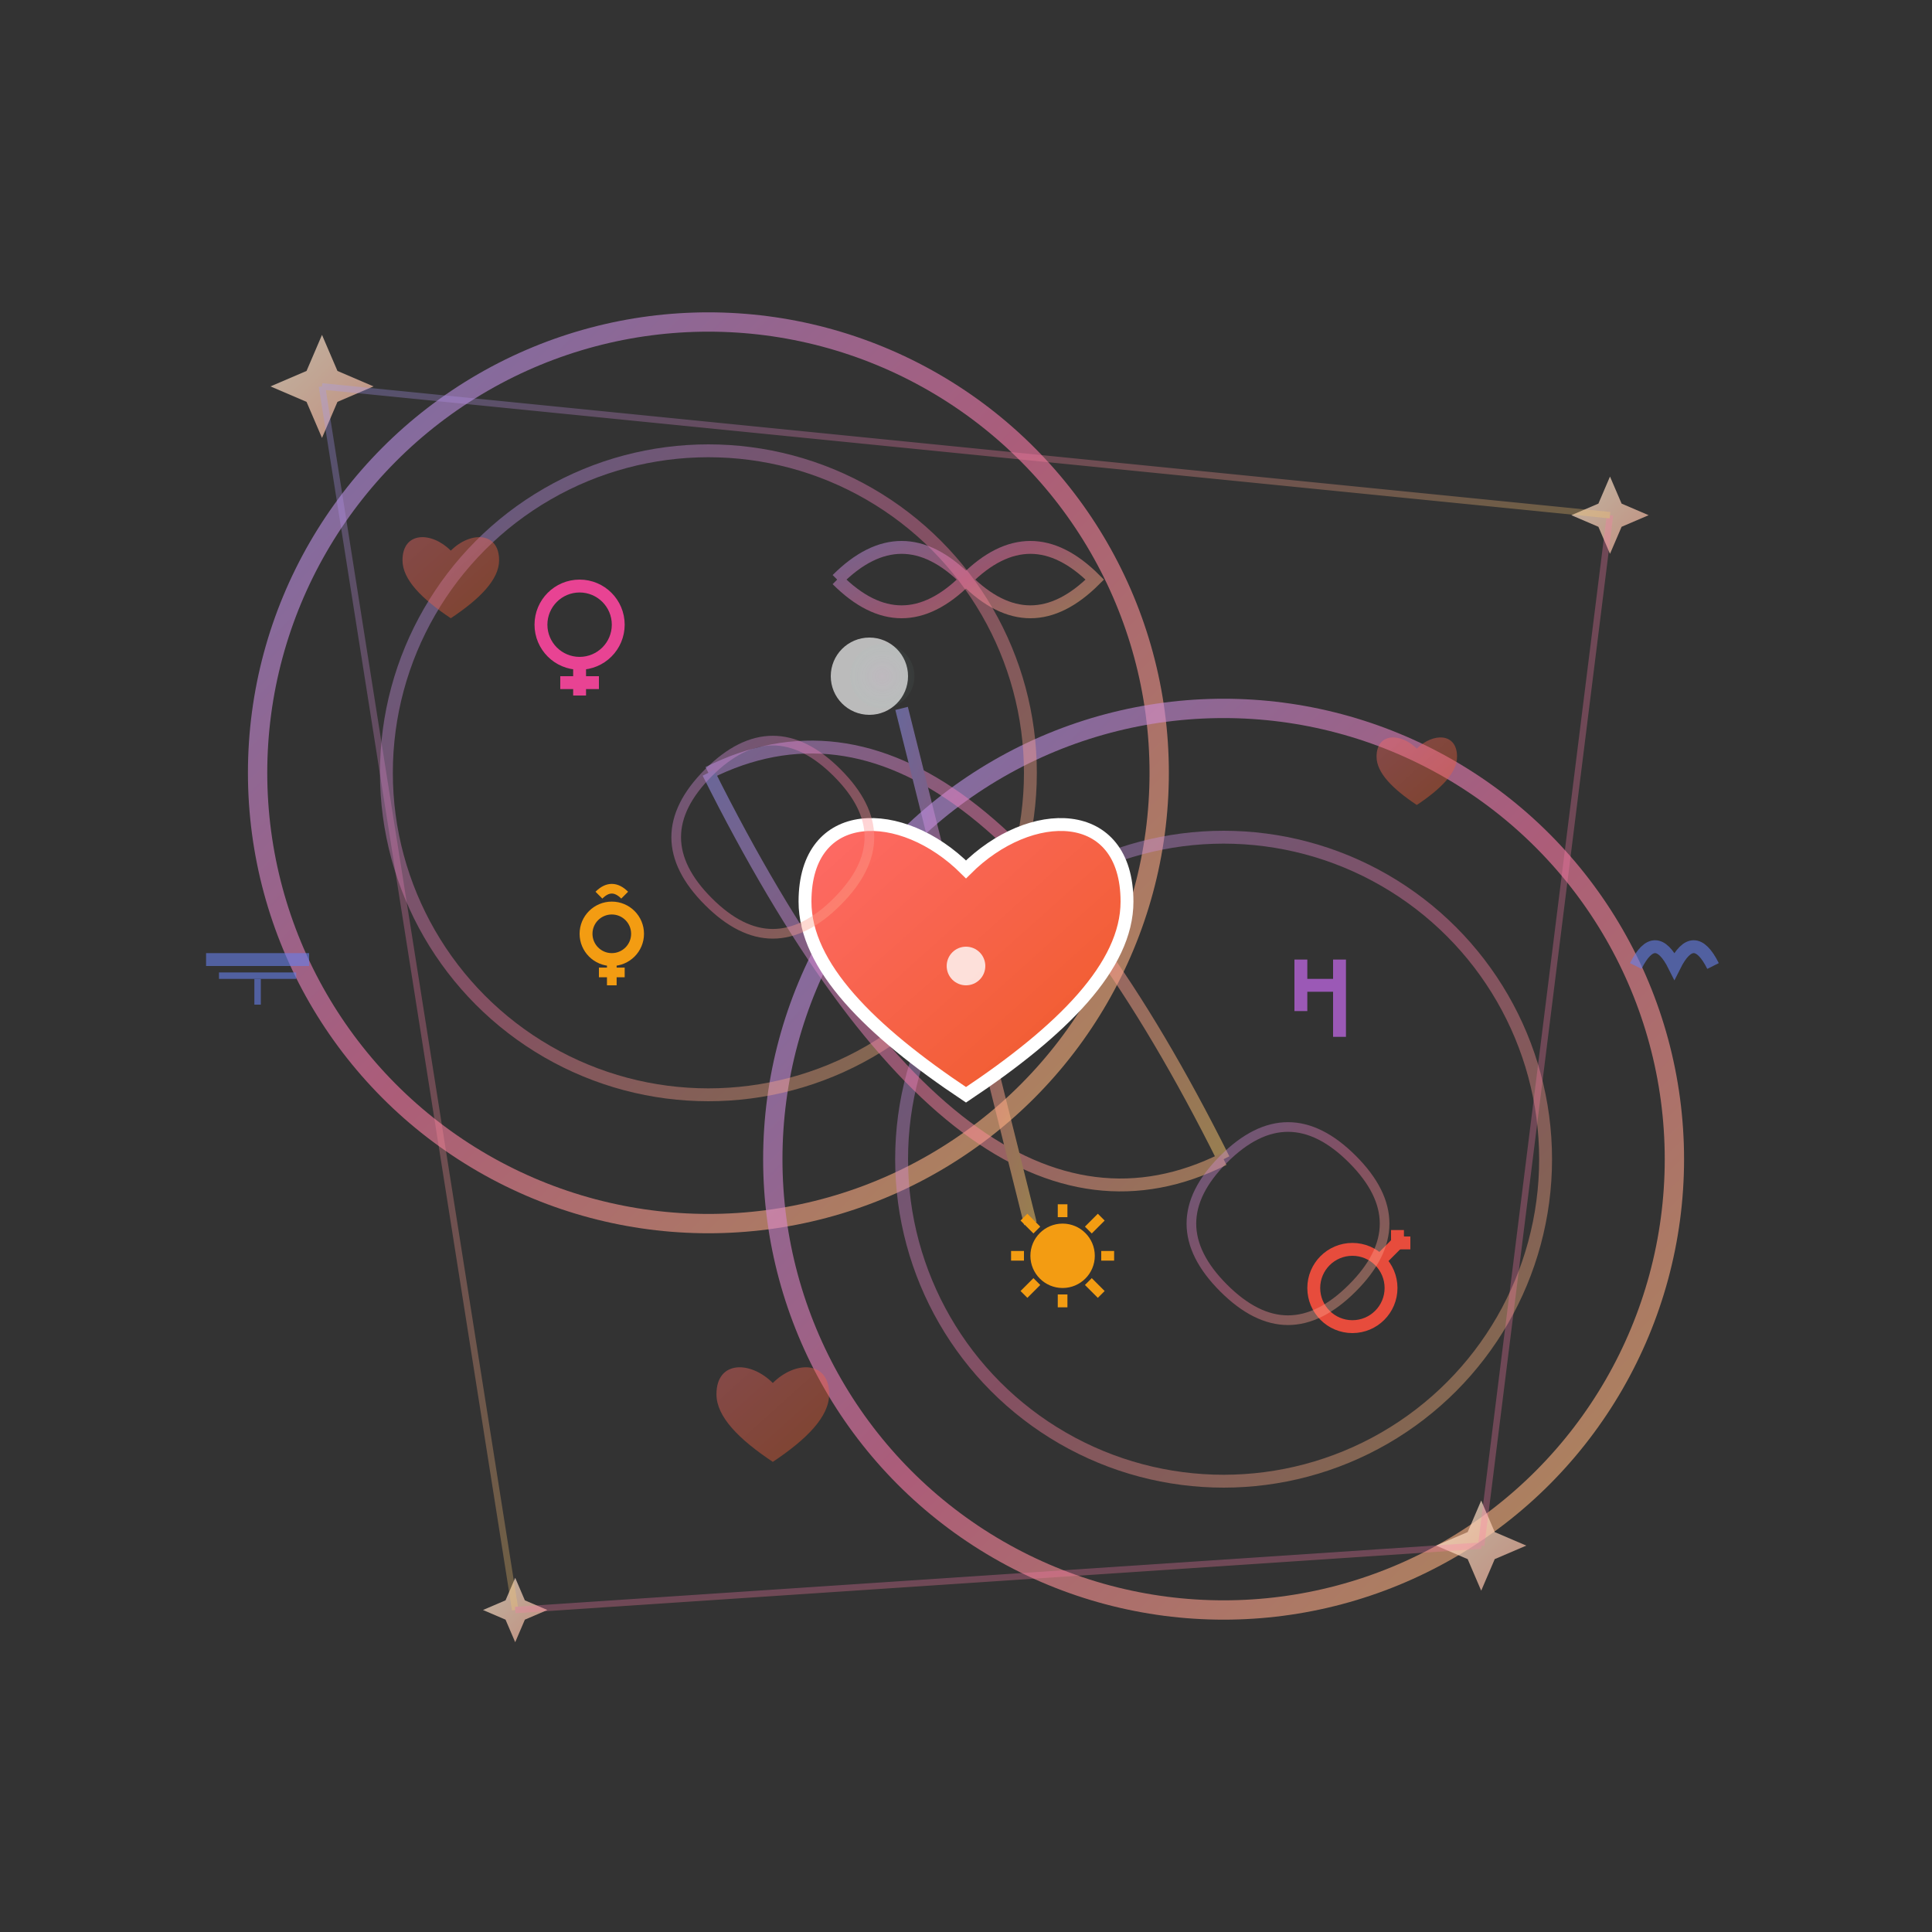 <svg width="300" height="300" viewBox="0 0 300 300" xmlns="http://www.w3.org/2000/svg">
  <rect x="0" y="0" width="300" height="300" fill="#333333" stroke="none"/>
  <defs>
    <linearGradient id="heartGradient" x1="0%" y1="0%" x2="100%" y2="100%">
      <stop offset="0%" style="stop-color:#ff6b6b;stop-opacity:1" />
      <stop offset="100%" style="stop-color:#ee5a24;stop-opacity:1" />
    </linearGradient>
    <linearGradient id="connectionGradient" x1="0%" y1="0%" x2="100%" y2="100%">
      <stop offset="0%" style="stop-color:#a29bfe;stop-opacity:1" />
      <stop offset="50%" style="stop-color:#fd79a8;stop-opacity:1" />
      <stop offset="100%" style="stop-color:#fdcb6e;stop-opacity:1" />
    </linearGradient>
    <radialGradient id="backgroundGradient" cx="50%" cy="50%" r="50%">
      <stop offset="0%" style="stop-color:#dda0dd;stop-opacity:0.1" />
      <stop offset="100%" style="stop-color:#98d8c8;stop-opacity:0.05" />
    </radialGradient>
    <linearGradient id="starGradient" x1="0%" y1="0%" x2="100%" y2="100%">
      <stop offset="0%" style="stop-color:#ffecd2;stop-opacity:1" />
      <stop offset="100%" style="stop-color:#fcb69f;stop-opacity:1" />
    </linearGradient>
  </defs>
  
  <!-- Connection circles representing two souls -->
  <circle cx="110" cy="120" r="70" fill="none" stroke="url(#connectionGradient)" stroke-width="3" opacity="0.6"/>
  <circle cx="190" cy="180" r="70" fill="none" stroke="url(#connectionGradient)" stroke-width="3" opacity="0.6"/>
  
  <!-- Inner soul circles -->
  <circle cx="110" cy="120" r="50" fill="none" stroke="url(#connectionGradient)" stroke-width="2" opacity="0.4"/>
  <circle cx="190" cy="180" r="50" fill="none" stroke="url(#connectionGradient)" stroke-width="2" opacity="0.4"/>
  
  <!-- Connection lines between souls -->
  <g stroke="url(#connectionGradient)" stroke-width="2" opacity="0.5" fill="none">
    <path d="M 110 120 Q 150 100 190 180"/>
    <path d="M 110 120 Q 150 200 190 180"/>
    <path d="M 140 110 Q 150 150 160 190"/>
  </g>
  
  <!-- Central heart -->
  <g transform="translate(150, 150)">
    <path d="M0,-15 C-10,-25 -25,-25 -25,-10 C-25,0 -15,10 0,20 C15,10 25,0 25,-10 C25,-25 10,-25 0,-15 Z" 
          fill="url(#heartGradient)" stroke="#fff" stroke-width="2"/>
    <circle cx="0" cy="0" r="3" fill="#fff" opacity="0.8"/>
  </g>
  
  <!-- Left figure (Person 1) symbols - Abstract geometric shapes -->
  <g transform="translate(110, 120)">
    <!-- Venus symbol - Circle with cross below -->
    <g transform="translate(-20, -20)">
      <circle cx="0" cy="-3" r="6" fill="none" stroke="#e84393" stroke-width="2"/>
      <line x1="0" y1="3" x2="0" y2="8" stroke="#e84393" stroke-width="2"/>
      <line x1="-3" y1="6" x2="3" y2="6" stroke="#e84393" stroke-width="2"/>
    </g>
    
    <!-- Moon symbol - Crescent -->
    <g transform="translate(25, -15)">
      <circle cx="0" cy="0" r="6" fill="#ddd" opacity="0.8"/>
      <circle cx="2" cy="0" r="5" fill="url(#backgroundGradient)"/>
    </g>
    
    <!-- Mercury symbol - Circle with cross above and crescent -->
    <g transform="translate(-15, 25)">
      <circle cx="0" cy="0" r="4" fill="none" stroke="#f39c12" stroke-width="2"/>
      <path d="M-2,-6 Q0,-8 2,-6" stroke="#f39c12" stroke-width="1.5" fill="none"/>
      <line x1="0" y1="4" x2="0" y2="8" stroke="#f39c12" stroke-width="1.5"/>
      <line x1="-2" y1="6" x2="2" y2="6" stroke="#f39c12" stroke-width="1.5"/>
    </g>
  </g>
  
  <!-- Right figure (Person 2) symbols - Abstract geometric shapes -->
  <g transform="translate(190, 180)">
    <!-- Mars symbol - Circle with arrow -->
    <g transform="translate(20, 20)">
      <circle cx="0" cy="0" r="6" fill="none" stroke="#e74c3c" stroke-width="2"/>
      <line x1="4" y1="-4" x2="8" y2="-8" stroke="#e74c3c" stroke-width="2"/>
      <line x1="8" y1="-8" x2="6" y2="-8" stroke="#e74c3c" stroke-width="2"/>
      <line x1="8" y1="-8" x2="8" y2="-6" stroke="#e74c3c" stroke-width="2"/>
    </g>
    
    <!-- Sun symbol - Circle with rays -->
    <g transform="translate(-25, 15)">
      <circle cx="0" cy="0" r="5" fill="#f39c12"/>
      <g stroke="#f39c12" stroke-width="1.5">
        <line x1="-8" y1="0" x2="-6" y2="0"/>
        <line x1="6" y1="0" x2="8" y2="0"/>
        <line x1="0" y1="-8" x2="0" y2="-6"/>
        <line x1="0" y1="6" x2="0" y2="8"/>
        <line x1="-6" y1="-6" x2="-4" y2="-4"/>
        <line x1="4" y1="4" x2="6" y2="6"/>
        <line x1="6" y1="-6" x2="4" y2="-4"/>
        <line x1="-4" y1="4" x2="-6" y2="6"/>
      </g>
    </g>
    
    <!-- Jupiter symbol - Stylized 4 -->
    <g transform="translate(15, -25)">
      <path d="M-3,-6 L-3,2 M-3,-2 L3,-2 M3,-6 L3,6" stroke="#9b59b6" stroke-width="2" fill="none"/>
    </g>
  </g>
  
  <!-- Decorative stars around -->
  <g fill="url(#starGradient)" opacity="0.7">
    <!-- Star 1 -->
    <g transform="translate(50, 60)">
      <path d="M0,-8 L2.4,-2.4 L8,0 L2.4,2.4 L0,8 L-2.4,2.4 L-8,0 L-2.4,-2.4 Z"/>
    </g>
    
    <!-- Star 2 -->
    <g transform="translate(250, 80)">
      <path d="M0,-6 L1.8,-1.8 L6,0 L1.8,1.8 L0,6 L-1.8,1.8 L-6,0 L-1.8,-1.8 Z"/>
    </g>
    
    <!-- Star 3 -->
    <g transform="translate(80, 250)">
      <path d="M0,-5 L1.5,-1.5 L5,0 L1.5,1.5 L0,5 L-1.5,1.5 L-5,0 L-1.5,-1.5 Z"/>
    </g>
    
    <!-- Star 4 -->
    <g transform="translate(230, 240)">
      <path d="M0,-7 L2.1,-2.1 L7,0 L2.1,2.1 L0,7 L-2.1,2.1 L-7,0 L-2.1,-2.1 Z"/>
    </g>
  </g>
  
  <!-- Constellation lines -->
  <g stroke="url(#connectionGradient)" stroke-width="1" opacity="0.3" fill="none">
    <line x1="50" y1="60" x2="80" y2="250"/>
    <line x1="250" y1="80" x2="230" y2="240"/>
    <line x1="50" y1="60" x2="250" y2="80"/>
    <line x1="80" y1="250" x2="230" y2="240"/>
  </g>
  
  <!-- Zodiac compatibility symbols - Abstract geometric representations -->
  <g transform="translate(40, 150)" opacity="0.6">
    <!-- Libra - Balance scales -->
    <rect x="-8" y="-2" width="16" height="2" fill="#667eea"/>
    <rect x="-6" y="1" width="12" height="1" fill="#667eea"/>
    <line x1="0" y1="2" x2="0" y2="6" stroke="#667eea" stroke-width="1"/>
  </g>
  
  <g transform="translate(260, 150)" opacity="0.6">
    <!-- Aries - Ram's horns -->
    <path d="M-6,0 Q-3,-6 0,0 Q3,-6 6,0" stroke="#667eea" stroke-width="2" fill="none"/>
  </g>
  
  <!-- Energy flow spirals -->
  <g stroke="url(#connectionGradient)" stroke-width="1.5" opacity="0.4" fill="none">
    <path d="M 110 120 Q 120 110 130 120 Q 140 130 130 140 Q 120 150 110 140 Q 100 130 110 120"/>
    <path d="M 190 180 Q 200 170 210 180 Q 220 190 210 200 Q 200 210 190 200 Q 180 190 190 180"/>
  </g>
  
  <!-- Abstract love symbols floating -->
  <g fill="url(#heartGradient)" opacity="0.4">
    <g transform="translate(70, 90) scale(0.3)">
      <path d="M0,-15 C-10,-25 -25,-25 -25,-10 C-25,0 -15,10 0,20 C15,10 25,0 25,-10 C25,-25 10,-25 0,-15 Z"/>
    </g>
    
    <g transform="translate(220, 120) scale(0.25)">
      <path d="M0,-15 C-10,-25 -25,-25 -25,-10 C-25,0 -15,10 0,20 C15,10 25,0 25,-10 C25,-25 10,-25 0,-15 Z"/>
    </g>
    
    <g transform="translate(120, 220) scale(0.35)">
      <path d="M0,-15 C-10,-25 -25,-25 -25,-10 C-25,0 -15,10 0,20 C15,10 25,0 25,-10 C25,-25 10,-25 0,-15 Z"/>
    </g>
  </g>
  
  <!-- Infinity symbol representing eternal bond -->
  <g transform="translate(150, 90)" stroke="url(#connectionGradient)" stroke-width="2" fill="none" opacity="0.5">
    <path d="M -20 0 Q -10 -10 0 0 Q 10 10 20 0 Q 10 -10 0 0 Q -10 10 -20 0"/>
  </g>
</svg> 